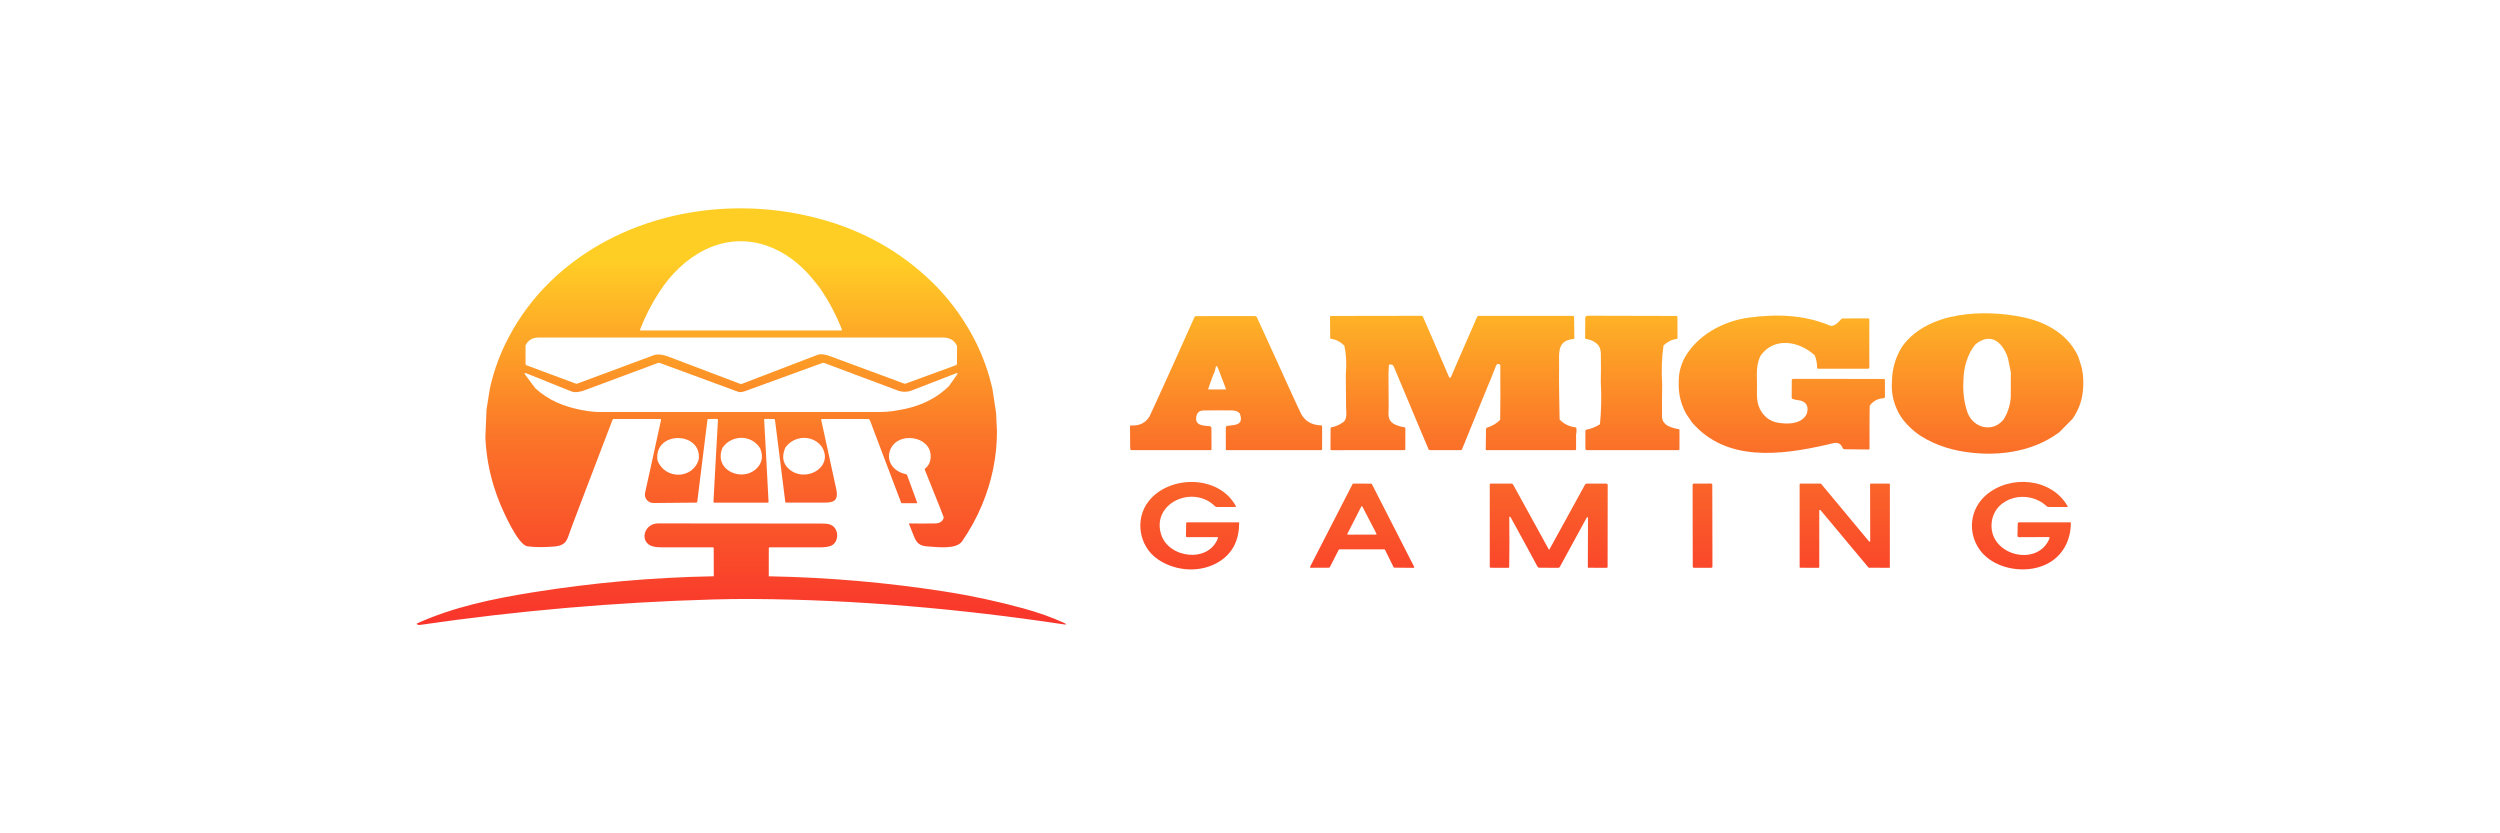 <svg width="144" height="48" viewBox="0 0 144 48" fill="none" xmlns="http://www.w3.org/2000/svg">
<path d="M70.156 30.988C70.158 30.983 70.159 30.976 70.158 30.97C70.157 30.964 70.154 30.958 70.151 30.953C70.147 30.948 70.142 30.944 70.136 30.941C70.13 30.938 70.124 30.937 70.117 30.937L68.378 30.94C68.369 30.94 68.36 30.938 68.352 30.935C68.343 30.932 68.336 30.927 68.329 30.921C68.323 30.914 68.318 30.907 68.314 30.899C68.311 30.891 68.309 30.882 68.309 30.874L68.323 30.134C68.323 30.101 68.341 30.085 68.376 30.085L71.338 30.088C71.343 30.088 71.348 30.089 71.353 30.091C71.358 30.093 71.362 30.095 71.366 30.099C71.37 30.102 71.373 30.107 71.375 30.111C71.376 30.116 71.377 30.12 71.377 30.125C71.371 31.107 71.006 31.837 70.282 32.314C69.223 33.012 67.749 32.936 66.7 32.222C65.591 31.467 65.356 29.895 66.16 28.872C67.359 27.344 70.22 27.35 71.183 29.152C71.201 29.185 71.19 29.201 71.15 29.201L70.093 29.203C70.073 29.203 70.052 29.199 70.033 29.191C70.014 29.183 69.997 29.172 69.982 29.157C68.717 27.904 66.336 28.969 66.874 30.763C67.294 32.164 69.627 32.453 70.156 30.988Z" fill="url(#paint0_linear_2888_18643)"/>
<path d="M118.003 30.934L116.288 30.941C116.278 30.941 116.267 30.939 116.257 30.935C116.247 30.931 116.238 30.925 116.23 30.918C116.222 30.91 116.216 30.902 116.212 30.892C116.208 30.882 116.206 30.872 116.206 30.862L116.221 30.166C116.222 30.113 116.25 30.086 116.306 30.086H119.251C119.259 30.086 119.267 30.089 119.273 30.095C119.279 30.1 119.282 30.108 119.282 30.116C119.278 31.544 118.368 32.61 116.901 32.775C115.821 32.897 114.623 32.507 114.019 31.65C113.325 30.662 113.463 29.325 114.396 28.518C115.773 27.328 118.168 27.526 119.091 29.155C119.111 29.188 119.1 29.205 119.061 29.205L117.998 29.201C117.955 29.201 117.917 29.187 117.886 29.157C116.809 28.146 114.892 28.619 114.723 30.084C114.504 31.981 117.368 32.718 118.054 31.005C118.057 30.997 118.058 30.989 118.057 30.98C118.056 30.971 118.053 30.963 118.048 30.956C118.043 30.949 118.036 30.943 118.028 30.939C118.02 30.936 118.011 30.933 118.003 30.934Z" fill="url(#paint1_linear_2888_18643)"/>
<path d="M76.554 32.699L75.504 32.704C75.496 32.704 75.489 32.703 75.482 32.699C75.475 32.695 75.469 32.69 75.465 32.684C75.461 32.677 75.458 32.67 75.458 32.663C75.458 32.655 75.459 32.648 75.463 32.641L77.908 27.881C77.912 27.873 77.918 27.867 77.925 27.863C77.932 27.858 77.941 27.856 77.95 27.856L78.978 27.858C78.987 27.858 78.996 27.861 79.003 27.865C79.01 27.869 79.016 27.876 79.02 27.883L81.454 32.644C81.458 32.651 81.459 32.658 81.459 32.666C81.458 32.673 81.456 32.681 81.452 32.687C81.448 32.693 81.442 32.699 81.435 32.702C81.428 32.706 81.421 32.708 81.413 32.708L80.314 32.697C80.305 32.697 80.297 32.695 80.29 32.69C80.282 32.686 80.276 32.68 80.272 32.672L79.777 31.669C79.773 31.661 79.768 31.655 79.76 31.65C79.753 31.646 79.744 31.643 79.736 31.643L77.152 31.642C77.143 31.642 77.135 31.644 77.127 31.649C77.12 31.653 77.114 31.659 77.111 31.667L76.595 32.674C76.591 32.682 76.585 32.688 76.578 32.692C76.571 32.696 76.563 32.699 76.554 32.699ZM77.608 30.749C77.606 30.754 77.605 30.76 77.605 30.765C77.605 30.771 77.607 30.776 77.61 30.781C77.614 30.786 77.618 30.79 77.623 30.792C77.628 30.795 77.634 30.796 77.639 30.796L79.255 30.791C79.261 30.791 79.266 30.789 79.272 30.787C79.277 30.784 79.281 30.78 79.284 30.775C79.287 30.77 79.289 30.765 79.289 30.759C79.289 30.753 79.288 30.748 79.285 30.743L78.472 29.177C78.469 29.171 78.465 29.167 78.459 29.164C78.454 29.161 78.447 29.159 78.441 29.159C78.435 29.159 78.428 29.161 78.423 29.164C78.418 29.167 78.413 29.171 78.41 29.177L77.608 30.749Z" fill="url(#paint2_linear_2888_18643)"/>
<path d="M91.468 29.895C91.469 29.75 91.434 29.742 91.364 29.87L89.847 32.651C89.827 32.687 89.795 32.705 89.752 32.705L88.681 32.702C88.655 32.702 88.629 32.695 88.607 32.682C88.585 32.669 88.566 32.651 88.555 32.628C88.047 31.681 87.533 30.738 87.013 29.797C87.01 29.792 87.007 29.788 87.002 29.784C86.956 29.748 86.934 29.753 86.935 29.796C86.946 30.75 86.945 31.704 86.931 32.658C86.931 32.664 86.93 32.671 86.928 32.676C86.925 32.682 86.921 32.687 86.917 32.692C86.912 32.696 86.907 32.699 86.901 32.702C86.895 32.704 86.888 32.705 86.882 32.705L85.867 32.703C85.829 32.703 85.81 32.685 85.81 32.649V27.912C85.81 27.897 85.817 27.883 85.827 27.872C85.838 27.861 85.853 27.855 85.869 27.855H87.054C87.075 27.855 87.097 27.861 87.115 27.872C87.133 27.882 87.148 27.898 87.158 27.916L89.207 31.643C89.209 31.647 89.212 31.65 89.216 31.653C89.22 31.655 89.224 31.656 89.228 31.656C89.233 31.656 89.237 31.655 89.241 31.653C89.245 31.65 89.248 31.647 89.25 31.643L91.301 27.908C91.31 27.892 91.323 27.878 91.339 27.869C91.355 27.86 91.373 27.855 91.392 27.855L92.524 27.857C92.545 27.857 92.566 27.865 92.581 27.88C92.596 27.894 92.604 27.914 92.604 27.934L92.598 32.658C92.598 32.69 92.582 32.705 92.549 32.704L91.485 32.703C91.482 32.703 91.478 32.703 91.475 32.701C91.472 32.7 91.469 32.698 91.466 32.696C91.464 32.693 91.462 32.69 91.461 32.687C91.46 32.684 91.459 32.681 91.459 32.678L91.468 29.895Z" fill="url(#paint3_linear_2888_18643)"/>
<path d="M98.551 27.853L97.571 27.855C97.528 27.855 97.494 27.888 97.494 27.929L97.502 32.632C97.502 32.673 97.537 32.706 97.58 32.706L98.56 32.705C98.602 32.705 98.637 32.671 98.637 32.63L98.628 27.927C98.628 27.886 98.594 27.853 98.551 27.853Z" fill="url(#paint4_linear_2888_18643)"/>
<path d="M104.752 32.704L103.699 32.703C103.689 32.703 103.679 32.699 103.672 32.693C103.664 32.686 103.66 32.676 103.66 32.667L103.659 27.892C103.659 27.882 103.663 27.873 103.671 27.866C103.678 27.859 103.687 27.855 103.698 27.855L104.869 27.857C104.875 27.857 104.88 27.859 104.885 27.861C104.89 27.864 104.895 27.867 104.898 27.871L107.656 31.184C107.661 31.191 107.668 31.195 107.675 31.197C107.683 31.199 107.691 31.199 107.699 31.197C107.706 31.194 107.713 31.189 107.718 31.183C107.722 31.177 107.725 31.169 107.725 31.162L107.717 27.892C107.717 27.887 107.718 27.882 107.72 27.878C107.721 27.873 107.724 27.869 107.728 27.866C107.731 27.863 107.736 27.86 107.74 27.858C107.745 27.856 107.75 27.855 107.755 27.855L108.819 27.857C108.829 27.857 108.838 27.861 108.846 27.868C108.853 27.875 108.857 27.884 108.857 27.894L108.855 32.669C108.855 32.679 108.851 32.688 108.843 32.695C108.836 32.702 108.826 32.705 108.816 32.705L107.651 32.701C107.646 32.701 107.64 32.7 107.635 32.697C107.63 32.695 107.626 32.691 107.622 32.687L104.859 29.379C104.854 29.373 104.847 29.369 104.84 29.367C104.832 29.364 104.824 29.365 104.816 29.367C104.809 29.37 104.802 29.374 104.797 29.381C104.793 29.387 104.79 29.394 104.79 29.402V32.668C104.79 32.678 104.786 32.687 104.779 32.694C104.772 32.7 104.762 32.704 104.752 32.704Z" fill="url(#paint5_linear_2888_18643)"/>
<path d="M41.114 33.193L41.109 31.56C41.109 31.537 41.097 31.525 41.072 31.525C40.093 31.527 39.111 31.527 38.128 31.526C37.804 31.526 37.572 31.485 37.429 31.403C36.85 31.068 37.143 30.147 37.907 30.148C41.057 30.153 44.208 30.156 47.358 30.157C47.59 30.157 47.762 30.184 47.875 30.238C48.333 30.461 48.328 31.188 47.914 31.414C47.772 31.491 47.533 31.529 47.199 31.527C46.246 31.524 45.293 31.524 44.341 31.527C44.302 31.527 44.282 31.546 44.282 31.583L44.281 32.864V33.196H44.352C47.722 33.26 51.068 33.55 54.391 34.068C55.946 34.309 57.479 34.639 58.992 35.056C59.828 35.287 60.587 35.558 61.269 35.87C61.469 35.962 61.46 35.991 61.241 35.958C55.345 35.072 49.337 34.54 43.353 34.502C42.629 34.498 41.88 34.506 41.107 34.528C35.432 34.688 29.788 35.179 24.173 35.998C24.139 36.003 24.102 35.998 24.061 35.982C24.045 35.976 24.03 35.968 24.016 35.956C23.993 35.938 23.995 35.922 24.022 35.91C26.093 34.969 28.377 34.491 30.662 34.123C34.124 33.566 37.608 33.256 41.114 33.193Z" fill="url(#paint6_linear_2888_18643)"/>
<path fill-rule="evenodd" clip-rule="evenodd" d="M67.737 20.639L68.805 18.258C68.812 18.243 68.823 18.231 68.836 18.222C68.85 18.213 68.866 18.208 68.882 18.208L72.278 18.205C72.304 18.205 72.329 18.212 72.35 18.226C72.372 18.239 72.388 18.258 72.398 18.28L73.531 20.755L74.21 22.253L74.679 23.278L74.944 23.837C75.175 24.263 75.557 24.484 76.088 24.501C76.132 24.503 76.153 24.524 76.153 24.564V25.861C76.153 25.906 76.13 25.928 76.083 25.928H70.65C70.622 25.928 70.608 25.914 70.608 25.887L70.606 24.639C70.606 24.572 70.64 24.535 70.71 24.527C71.183 24.473 71.641 24.48 71.42 23.834C71.335 23.706 71.181 23.642 70.959 23.64C70.416 23.633 69.872 23.634 69.326 23.643C69.095 23.646 68.977 23.746 68.919 23.947C68.782 24.505 69.273 24.518 69.671 24.546C69.7 24.548 69.727 24.561 69.747 24.581C69.766 24.601 69.778 24.628 69.778 24.656L69.783 25.872C69.783 25.91 69.764 25.929 69.725 25.929L65.199 25.927C65.132 25.927 65.099 25.895 65.098 25.831L65.089 24.561C65.089 24.522 65.11 24.503 65.151 24.506C65.641 24.531 65.996 24.355 66.216 23.978L66.602 23.142L67.286 21.636L67.737 20.639ZM70.169 21.23L70.625 22.43L69.641 22.435C69.599 22.435 69.585 22.416 69.598 22.378L69.85 21.674C69.931 21.512 69.983 21.369 70.003 21.244C70.039 21.037 70.094 21.033 70.169 21.23Z" fill="url(#paint7_linear_2888_18643)"/>
<path d="M77.435 19.908C77.192 19.675 76.939 19.546 76.678 19.519C76.64 19.515 76.62 19.494 76.62 19.457L76.609 18.268C76.609 18.222 76.634 18.198 76.683 18.198L81.879 18.19C81.896 18.19 81.913 18.195 81.927 18.204C81.942 18.213 81.953 18.226 81.96 18.241L82.626 19.771L83.445 21.673C83.495 21.79 83.545 21.79 83.595 21.673L83.958 20.827L85.081 18.257C85.089 18.238 85.103 18.222 85.12 18.211C85.138 18.2 85.158 18.194 85.179 18.194L90.593 18.195C90.643 18.195 90.668 18.219 90.668 18.267L90.683 19.46C90.684 19.503 90.662 19.526 90.618 19.53C89.849 19.598 89.78 20.105 89.804 20.75L89.8 21.939L89.807 22.618L89.833 24.16C90.073 24.416 90.373 24.566 90.733 24.612C90.774 24.617 90.797 24.639 90.801 24.678C90.816 24.793 90.81 24.91 90.782 25.03L90.783 25.877C90.783 25.911 90.765 25.928 90.729 25.928H85.622C85.592 25.928 85.577 25.914 85.578 25.885L85.589 25.04L85.597 24.71C85.598 24.67 85.618 24.643 85.659 24.631C85.961 24.536 86.212 24.386 86.41 24.182L86.422 22.722L86.418 21.884L86.419 21.054C86.419 21.038 86.414 21.021 86.405 21.007C86.396 20.993 86.382 20.981 86.366 20.974C86.325 20.954 86.284 20.954 86.243 20.975C86.212 20.991 86.189 21.021 86.172 21.065C86.009 21.496 85.836 21.922 85.653 22.345L84.862 24.284L84.216 25.873C84.21 25.889 84.198 25.903 84.183 25.913C84.168 25.923 84.15 25.928 84.132 25.928H82.362C82.345 25.928 82.329 25.923 82.315 25.914C82.301 25.906 82.291 25.893 82.284 25.879L81.606 24.27L80.78 22.3C80.603 21.873 80.438 21.481 80.286 21.123C80.244 21.023 80.169 20.98 80.06 20.992C80.021 20.996 80.001 21.017 79.998 21.054L79.977 21.548L79.988 23.459C79.977 23.893 79.914 24.169 80.256 24.401C80.444 24.508 80.658 24.577 80.897 24.61C80.931 24.614 80.949 24.633 80.949 24.667L80.947 25.852C80.947 25.903 80.92 25.928 80.867 25.928L76.692 25.93C76.684 25.93 76.677 25.929 76.67 25.926C76.663 25.923 76.657 25.919 76.652 25.914C76.647 25.909 76.643 25.903 76.64 25.897C76.638 25.89 76.636 25.884 76.636 25.877L76.642 24.667C76.642 24.637 76.657 24.619 76.688 24.614C76.901 24.573 77.096 24.496 77.27 24.381C77.645 24.192 77.535 23.796 77.534 23.452L77.518 21.58C77.573 20.96 77.545 20.403 77.435 19.908Z" fill="url(#paint8_linear_2888_18643)"/>
<path d="M92.068 19.889C91.879 19.684 91.644 19.563 91.363 19.527C91.347 19.525 91.332 19.517 91.321 19.505C91.31 19.494 91.304 19.479 91.304 19.463L91.31 18.322C91.31 18.231 91.358 18.186 91.454 18.186L96.547 18.198C96.566 18.198 96.585 18.205 96.598 18.218C96.612 18.231 96.62 18.249 96.62 18.267L96.625 19.466C96.625 19.502 96.607 19.522 96.569 19.526C96.309 19.553 96.058 19.676 95.819 19.894C95.716 20.605 95.691 21.361 95.742 22.161C95.728 22.774 95.726 23.395 95.735 24.024C95.737 24.204 95.83 24.362 96.012 24.498C96.199 24.603 96.424 24.676 96.685 24.718C96.721 24.724 96.739 24.744 96.739 24.779L96.737 25.863C96.737 25.907 96.713 25.929 96.666 25.929L91.403 25.928C91.38 25.928 91.358 25.919 91.342 25.904C91.326 25.889 91.317 25.868 91.317 25.846L91.319 24.807C91.319 24.774 91.336 24.755 91.37 24.75C91.615 24.712 91.878 24.608 92.158 24.439C92.235 23.646 92.251 22.837 92.206 22.011C92.218 21.474 92.218 20.93 92.209 20.38C92.205 20.181 92.158 20.018 92.068 19.889Z" fill="url(#paint9_linear_2888_18643)"/>
<path d="M104.531 20.47C103.656 19.648 102.184 19.381 101.406 20.491C101.13 21.036 101.203 21.628 101.204 22.197C101.202 22.813 101.152 23.211 101.451 23.702C101.669 24.04 101.96 24.25 102.325 24.33C102.911 24.457 103.817 24.449 104.078 23.811C104.176 23.459 104.082 23.223 103.798 23.101C103.663 23.045 103.432 23.05 103.253 22.978C103.218 22.964 103.2 22.939 103.201 22.902L103.207 21.901C103.207 21.88 103.215 21.861 103.231 21.846C103.246 21.832 103.267 21.824 103.289 21.824L108.51 21.825C108.526 21.825 108.542 21.831 108.553 21.843C108.565 21.854 108.571 21.869 108.571 21.885L108.573 22.849C108.573 22.872 108.564 22.893 108.548 22.91C108.532 22.926 108.51 22.936 108.486 22.937C108.172 22.959 107.918 23.088 107.727 23.325C107.706 23.351 107.695 23.382 107.694 23.414L107.687 24.003L107.685 24.606V25.841C107.685 25.875 107.668 25.892 107.632 25.892L106.234 25.875C106.217 25.875 106.2 25.87 106.185 25.861C106.171 25.852 106.16 25.839 106.153 25.824C105.942 25.362 105.651 25.518 105.263 25.608C102.519 26.235 99.428 26.611 97.46 24.332L97.124 23.837C96.812 23.269 96.669 22.659 96.695 22.007C96.687 21.515 96.801 21.046 97.039 20.599C97.761 19.32 99.222 18.5 100.726 18.296C102.319 18.08 103.894 18.122 105.387 18.747C105.643 18.855 105.91 18.537 106.056 18.381C106.067 18.369 106.081 18.36 106.096 18.353C106.111 18.347 106.127 18.343 106.143 18.343L107.609 18.339C107.626 18.339 107.642 18.345 107.654 18.357C107.666 18.368 107.673 18.383 107.673 18.399V20.401L107.675 21.174C107.675 21.191 107.668 21.207 107.656 21.219C107.643 21.231 107.626 21.237 107.609 21.237L104.739 21.241C104.729 21.241 104.719 21.239 104.71 21.235C104.701 21.231 104.692 21.226 104.685 21.219C104.678 21.212 104.673 21.204 104.669 21.196C104.665 21.187 104.663 21.177 104.664 21.168C104.666 20.933 104.622 20.701 104.531 20.47Z" fill="url(#paint10_linear_2888_18643)"/>
<path fill-rule="evenodd" clip-rule="evenodd" d="M109.572 19.95C111.044 17.917 114.296 17.799 116.561 18.28C117.923 18.569 119.169 19.304 119.72 20.575L119.92 21.217C120.007 21.668 120.023 22.121 119.968 22.577C119.909 23.127 119.71 23.645 119.371 24.133L118.618 24.894C116.998 26.11 114.817 26.341 112.857 25.971C111.88 25.788 110.75 25.333 110.043 24.64C109.767 24.389 109.542 24.108 109.37 23.797C109.052 23.2 108.922 22.58 108.979 21.936C108.992 21.213 109.19 20.551 109.572 19.95ZM113.804 19.817C114.736 19.08 115.406 19.817 115.662 20.648L115.825 21.441L115.821 22.872C115.79 23.329 115.656 23.752 115.421 24.142C114.806 24.943 113.678 24.677 113.331 23.771C113.135 23.203 113.056 22.599 113.092 21.96C113.095 21.226 113.306 20.384 113.804 19.817Z" fill="url(#paint11_linear_2888_18643)"/>
<path fill-rule="evenodd" clip-rule="evenodd" d="M31.33 16.59C35.42 12.29 42.02 11.008 47.742 12.757C50.152 13.493 52.225 14.748 53.961 16.522C54.877 17.477 55.631 18.549 56.224 19.739C56.649 20.602 56.965 21.502 57.171 22.439L57.374 23.784L57.425 24.846C57.425 26.308 57.134 27.73 56.551 29.115C56.246 29.836 55.869 30.523 55.42 31.176C55.084 31.665 53.992 31.505 53.47 31.478C52.984 31.452 52.805 31.299 52.642 30.889C52.551 30.659 52.459 30.429 52.367 30.198C52.353 30.165 52.366 30.148 52.404 30.149C52.9 30.158 53.393 30.158 53.884 30.149C54.109 30.145 54.263 30.051 54.345 29.868C54.359 29.837 54.359 29.801 54.347 29.768L54.154 29.265L53.271 27.065C53.258 27.033 53.265 27.006 53.292 26.985C53.449 26.858 53.546 26.701 53.583 26.515C53.866 25.096 51.605 24.742 51.243 26.012C51.064 26.644 51.53 27.181 52.177 27.311C52.194 27.314 52.209 27.321 52.222 27.332C52.235 27.343 52.245 27.357 52.251 27.373L52.832 28.96C52.838 28.976 52.832 28.984 52.815 28.984H51.948C51.927 28.984 51.913 28.974 51.906 28.955L50.432 25.069L50.114 24.223C50.092 24.163 50.047 24.134 49.981 24.134L47.341 24.133C47.335 24.133 47.329 24.134 47.323 24.137C47.318 24.139 47.312 24.143 47.309 24.147C47.305 24.152 47.302 24.157 47.3 24.163C47.299 24.169 47.298 24.175 47.3 24.181L47.632 25.704C47.808 26.525 47.986 27.344 48.166 28.162C48.28 28.68 48.161 28.948 47.58 28.948C46.811 28.948 46.043 28.948 45.275 28.951C45.265 28.951 45.255 28.947 45.247 28.94C45.239 28.933 45.234 28.924 45.233 28.914L44.839 25.766L44.64 24.196C44.634 24.155 44.61 24.134 44.567 24.134L44.062 24.129C44.029 24.129 44.014 24.144 44.015 24.175L44.111 25.924L44.269 28.906C44.27 28.938 44.254 28.954 44.221 28.954H41.162C41.115 28.954 41.093 28.931 41.096 28.886L41.259 25.886L41.355 24.183C41.357 24.148 41.34 24.13 41.303 24.13L40.805 24.133C40.771 24.133 40.752 24.149 40.749 24.181L40.462 26.486L40.163 28.896C40.159 28.932 40.138 28.95 40.099 28.951L37.653 28.974C37.577 28.975 37.503 28.959 37.434 28.929C37.366 28.898 37.306 28.853 37.258 28.797C37.21 28.742 37.176 28.677 37.158 28.607C37.14 28.537 37.139 28.464 37.154 28.393L37.618 26.289L38.074 24.195C38.083 24.153 38.065 24.133 38.021 24.133L35.352 24.134C35.319 24.134 35.296 24.149 35.284 24.179L34.951 25.043L33.52 28.791C33.088 29.917 32.82 30.633 32.717 30.938C32.589 31.316 32.343 31.444 31.923 31.479C31.315 31.529 30.8 31.525 30.38 31.467C29.831 31.392 28.977 29.436 28.783 28.955C28.29 27.752 28.014 26.502 27.957 25.203L28.024 23.586L28.217 22.376C28.407 21.512 28.693 20.678 29.076 19.873C29.655 18.663 30.406 17.569 31.33 16.59ZM46.746 15.992C46.945 16.23 47.121 16.45 47.273 16.654C47.774 17.404 48.179 18.175 48.488 18.967C48.505 19.012 48.489 19.034 48.441 19.034L36.898 19.033C36.865 19.033 36.854 19.018 36.865 18.989C37.166 18.213 37.534 17.493 37.971 16.828C39.284 14.775 41.592 13.294 44.115 14.135C45.152 14.481 46.055 15.165 46.746 15.992ZM54.335 19.443C54.706 19.443 54.97 19.603 55.126 19.922L55.12 20.959C55.12 20.996 55.102 21.021 55.065 21.034L52.173 22.094C52.141 22.106 52.109 22.106 52.078 22.094C50.657 21.564 49.235 21.037 47.811 20.515C47.566 20.425 47.292 20.361 47.074 20.444C45.629 21 44.183 21.554 42.736 22.109C42.701 22.122 42.666 22.122 42.631 22.109C41.255 21.583 39.877 21.06 38.498 20.54C38.229 20.438 37.894 20.371 37.655 20.46C36.187 21.006 34.718 21.552 33.251 22.096C33.222 22.106 33.192 22.106 33.164 22.096L30.326 21.039C30.29 21.026 30.272 21.001 30.272 20.964L30.271 19.891C30.425 19.593 30.668 19.443 30.998 19.443C38.778 19.442 46.556 19.442 54.335 19.443ZM55.114 21.595L54.66 22.24C53.995 22.896 53.151 23.334 52.126 23.555L52.114 23.557C51.671 23.643 51.227 23.73 50.76 23.73C45.334 23.731 39.908 23.731 34.481 23.731C34.238 23.731 33.901 23.691 33.47 23.612C32.451 23.409 31.588 23.055 30.832 22.362L30.268 21.605C30.181 21.489 30.207 21.458 30.345 21.514C31.172 21.848 32.027 22.191 32.908 22.542C33.135 22.633 33.425 22.572 33.679 22.477C35.084 21.949 36.492 21.426 37.901 20.906C37.936 20.893 37.971 20.893 38.005 20.906C39.512 21.462 41.018 22.016 42.523 22.568C42.618 22.603 42.751 22.589 42.923 22.526C44.406 21.987 45.889 21.448 47.371 20.907C47.406 20.895 47.443 20.896 47.476 20.908C48.885 21.438 50.294 21.965 51.701 22.489C51.978 22.593 52.256 22.592 52.533 22.485C53.398 22.155 54.234 21.831 55.042 21.512C55.163 21.465 55.187 21.492 55.114 21.595ZM45.23 25.792C45.728 25.07 46.81 25.014 47.34 25.738C48.068 26.923 46.339 27.89 45.396 26.97C45.083 26.665 45.028 26.273 45.23 25.792ZM41.616 25.793C42.138 25.029 43.281 25.019 43.782 25.817C43.946 26.22 43.916 26.565 43.694 26.853C42.907 27.875 41.051 27.136 41.616 25.793ZM40.248 26.456C40.436 24.831 37.645 24.798 37.87 26.515C38.29 27.635 39.912 27.624 40.248 26.456Z" fill="url(#paint12_linear_2888_18643)"/>
<defs>
<linearGradient id="paint0_linear_2888_18643" x1="72" y1="12" x2="72" y2="36" gradientUnits="userSpaceOnUse">
<stop offset="0.125" stop-color="#FFCE25"/>
<stop offset="0.552" stop-color="#FB7429"/>
<stop offset="0.995" stop-color="#F9342B"/>
</linearGradient>
<linearGradient id="paint1_linear_2888_18643" x1="72" y1="12" x2="72" y2="36" gradientUnits="userSpaceOnUse">
<stop offset="0.125" stop-color="#FFCE25"/>
<stop offset="0.552" stop-color="#FB7429"/>
<stop offset="0.995" stop-color="#F9342B"/>
</linearGradient>
<linearGradient id="paint2_linear_2888_18643" x1="72" y1="12" x2="72" y2="36" gradientUnits="userSpaceOnUse">
<stop offset="0.125" stop-color="#FFCE25"/>
<stop offset="0.552" stop-color="#FB7429"/>
<stop offset="0.995" stop-color="#F9342B"/>
</linearGradient>
<linearGradient id="paint3_linear_2888_18643" x1="72" y1="12" x2="72" y2="36" gradientUnits="userSpaceOnUse">
<stop offset="0.125" stop-color="#FFCE25"/>
<stop offset="0.552" stop-color="#FB7429"/>
<stop offset="0.995" stop-color="#F9342B"/>
</linearGradient>
<linearGradient id="paint4_linear_2888_18643" x1="72" y1="12" x2="72" y2="36" gradientUnits="userSpaceOnUse">
<stop offset="0.125" stop-color="#FFCE25"/>
<stop offset="0.552" stop-color="#FB7429"/>
<stop offset="0.995" stop-color="#F9342B"/>
</linearGradient>
<linearGradient id="paint5_linear_2888_18643" x1="72" y1="12" x2="72" y2="36" gradientUnits="userSpaceOnUse">
<stop offset="0.125" stop-color="#FFCE25"/>
<stop offset="0.552" stop-color="#FB7429"/>
<stop offset="0.995" stop-color="#F9342B"/>
</linearGradient>
<linearGradient id="paint6_linear_2888_18643" x1="72" y1="12" x2="72" y2="36" gradientUnits="userSpaceOnUse">
<stop offset="0.125" stop-color="#FFCE25"/>
<stop offset="0.552" stop-color="#FB7429"/>
<stop offset="0.995" stop-color="#F9342B"/>
</linearGradient>
<linearGradient id="paint7_linear_2888_18643" x1="72" y1="12" x2="72" y2="36" gradientUnits="userSpaceOnUse">
<stop offset="0.125" stop-color="#FFCE25"/>
<stop offset="0.552" stop-color="#FB7429"/>
<stop offset="0.995" stop-color="#F9342B"/>
</linearGradient>
<linearGradient id="paint8_linear_2888_18643" x1="72" y1="12" x2="72" y2="36" gradientUnits="userSpaceOnUse">
<stop offset="0.125" stop-color="#FFCE25"/>
<stop offset="0.552" stop-color="#FB7429"/>
<stop offset="0.995" stop-color="#F9342B"/>
</linearGradient>
<linearGradient id="paint9_linear_2888_18643" x1="72" y1="12" x2="72" y2="36" gradientUnits="userSpaceOnUse">
<stop offset="0.125" stop-color="#FFCE25"/>
<stop offset="0.552" stop-color="#FB7429"/>
<stop offset="0.995" stop-color="#F9342B"/>
</linearGradient>
<linearGradient id="paint10_linear_2888_18643" x1="72" y1="12" x2="72" y2="36" gradientUnits="userSpaceOnUse">
<stop offset="0.125" stop-color="#FFCE25"/>
<stop offset="0.552" stop-color="#FB7429"/>
<stop offset="0.995" stop-color="#F9342B"/>
</linearGradient>
<linearGradient id="paint11_linear_2888_18643" x1="72" y1="12" x2="72" y2="36" gradientUnits="userSpaceOnUse">
<stop offset="0.125" stop-color="#FFCE25"/>
<stop offset="0.552" stop-color="#FB7429"/>
<stop offset="0.995" stop-color="#F9342B"/>
</linearGradient>
<linearGradient id="paint12_linear_2888_18643" x1="72" y1="12" x2="72" y2="36" gradientUnits="userSpaceOnUse">
<stop offset="0.125" stop-color="#FFCE25"/>
<stop offset="0.552" stop-color="#FB7429"/>
<stop offset="0.995" stop-color="#F9342B"/>
</linearGradient>
</defs>
</svg>

